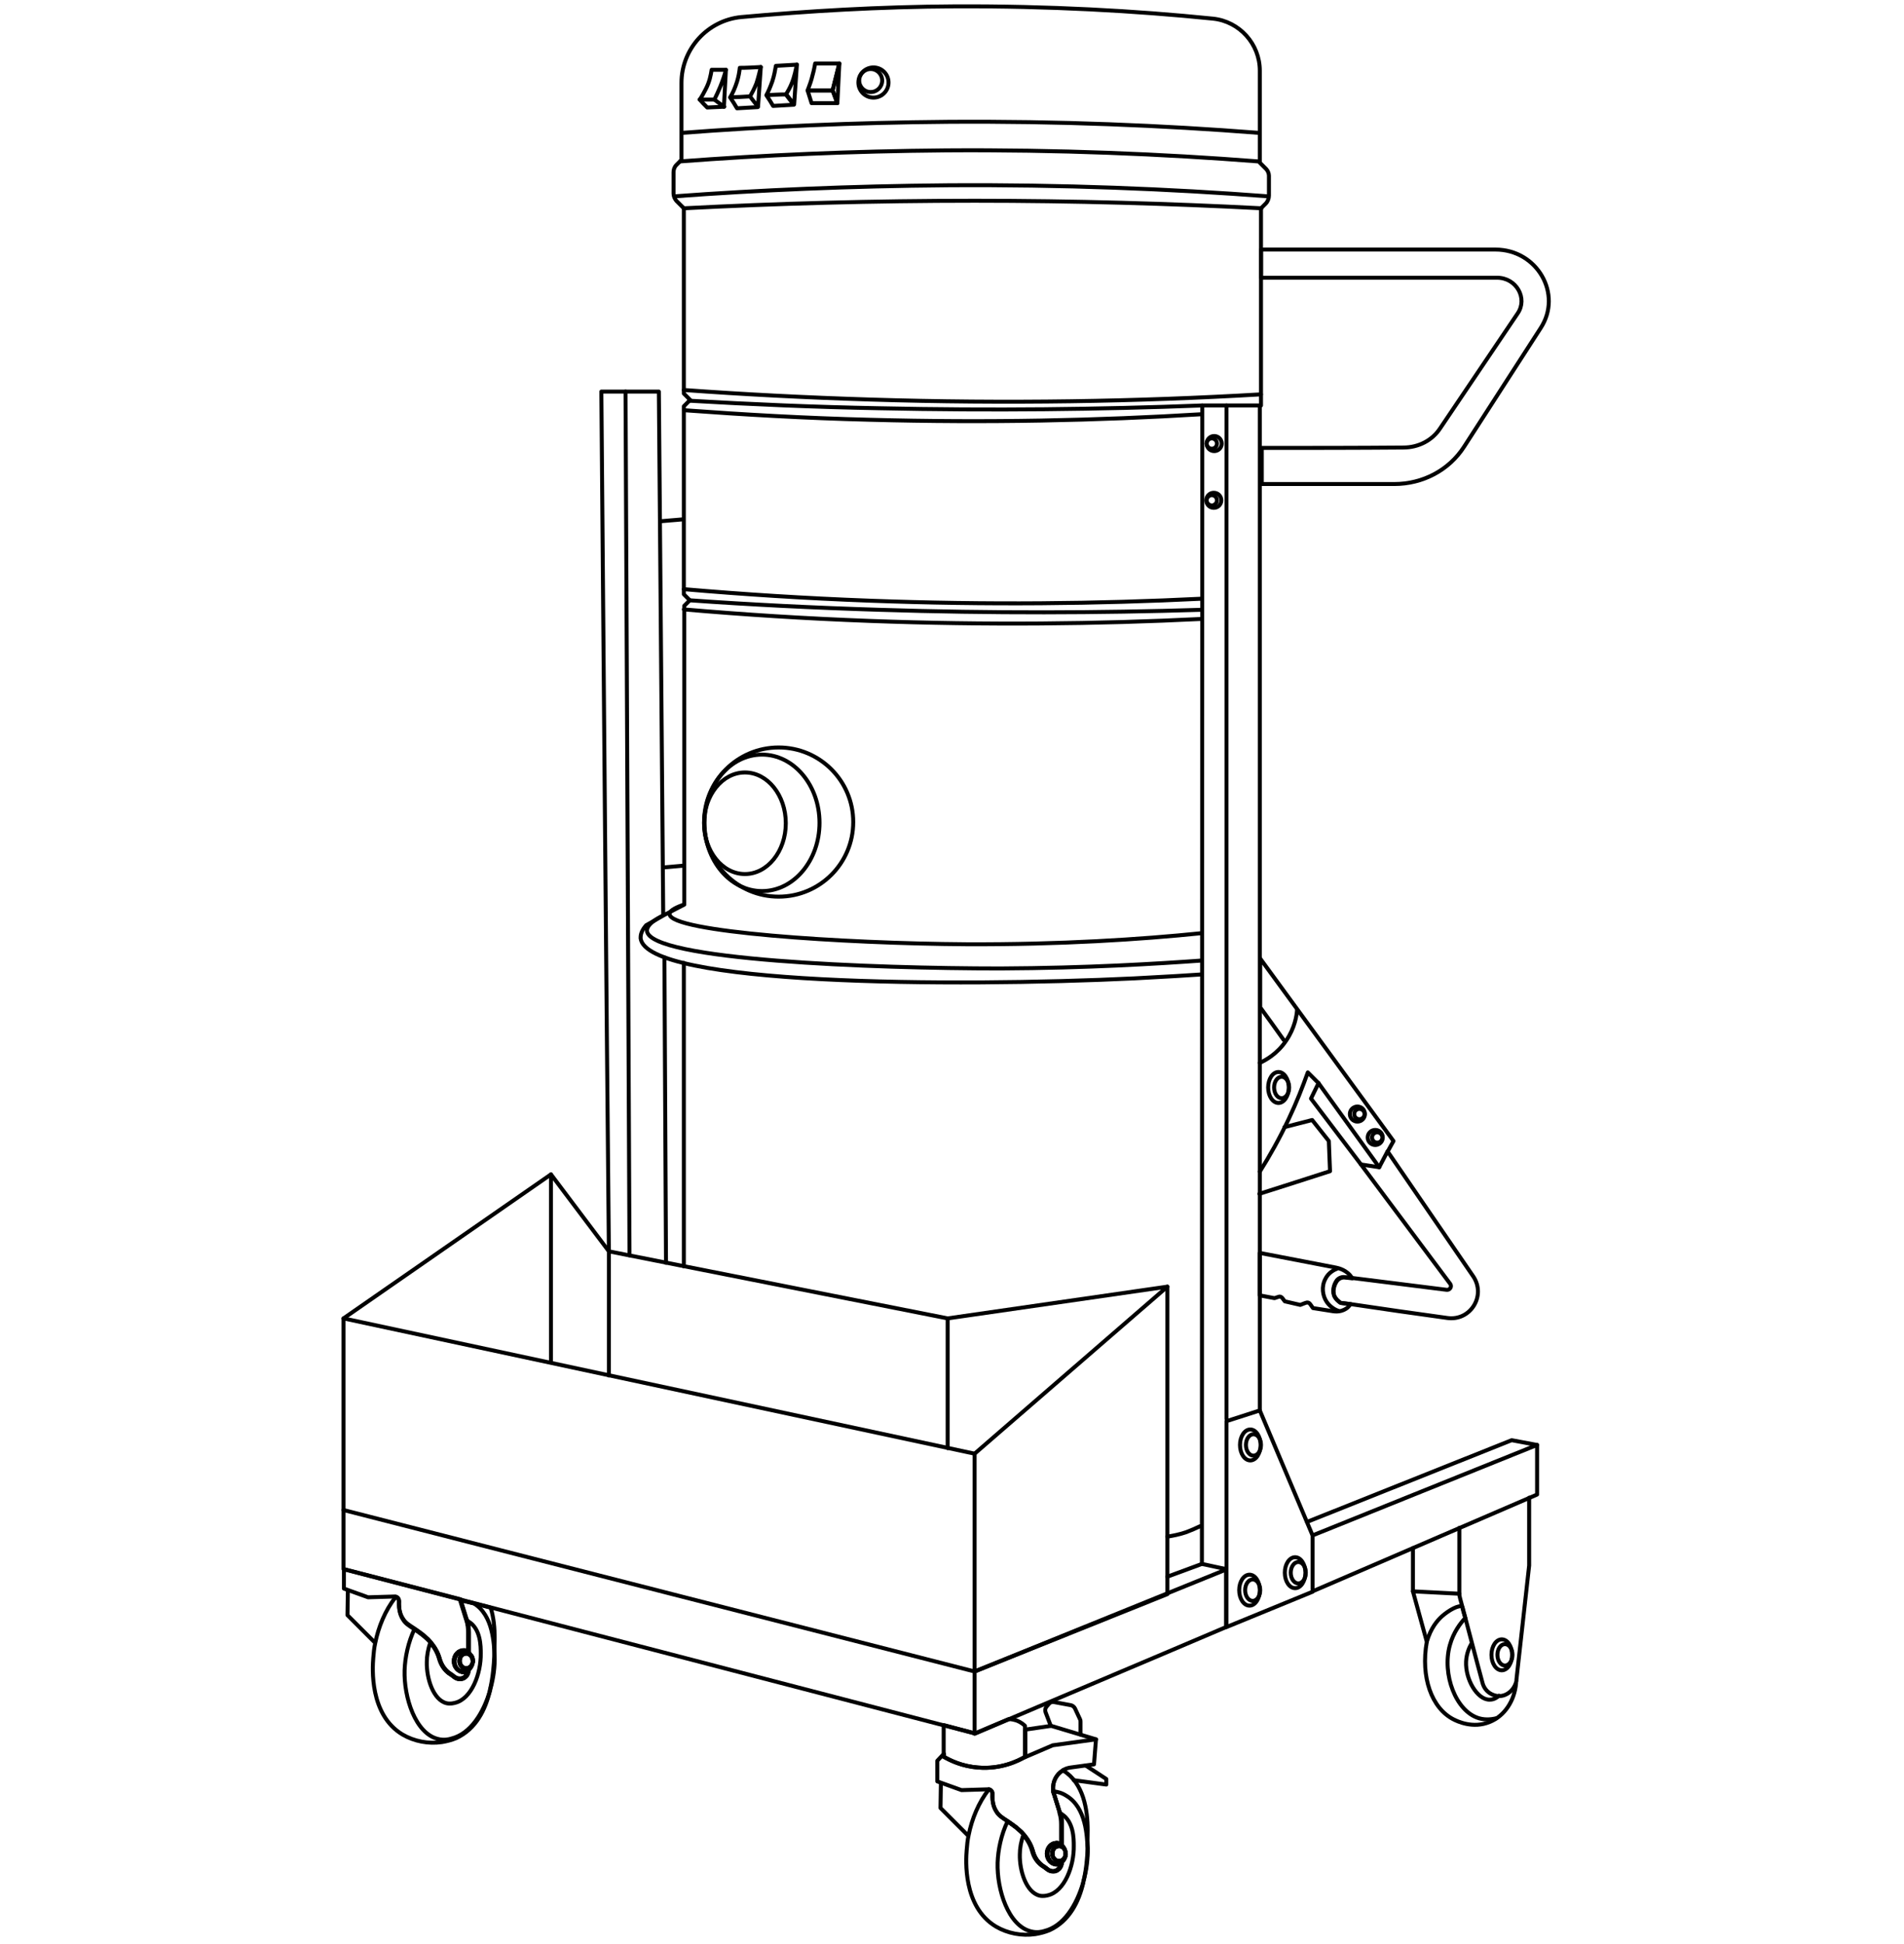 <?xml version="1.0" encoding="utf-8"?>
<!-- Generator: Adobe Illustrator 28.0.0, SVG Export Plug-In . SVG Version: 6.00 Build 0)  -->
<svg version="1.1" id="Layer_1" xmlns="http://www.w3.org/2000/svg" xmlns:xlink="http://www.w3.org/1999/xlink" x="0px" y="0px"
	 viewBox="0 0 48 49" style="enable-background:new 0 0 48 49;" xml:space="preserve">
<style type="text/css">
	.st0{fill:none;stroke:#000000;stroke-width:0.1;stroke-linecap:round;stroke-linejoin:round;stroke-miterlimit:10;}
	.st1{fill:none;stroke:#000000;stroke-width:0.1;stroke-miterlimit:10;}
</style>
<g>
	<polygon class="st0" points="8.66,33.23 8.66,39.55 24.57,43.69 24.57,36.64 	"/>
	<polyline class="st0" points="8.66,33.23 13.89,29.6 15.35,31.54 23.89,33.23 29.43,32.43 24.57,36.64 	"/>
	<polyline class="st0" points="29.43,32.43 29.43,40.18 24.57,42.13 8.66,38.06 	"/>
	<path class="st0" d="M30.92,35.82v5.19l2.17-0.89V38.7c-0.44-1.05-0.89-2.1-1.33-3.15C31.48,35.64,31.2,35.73,30.92,35.82z"/>
	<g>
		<ellipse class="st0" cx="31.5" cy="40.08" rx="0.26" ry="0.39"/>
		<ellipse class="st0" cx="31.58" cy="40.08" rx="0.19" ry="0.27"/>
	</g>
	<g>
		<ellipse class="st0" cx="32.65" cy="39.64" rx="0.26" ry="0.39"/>
		<ellipse class="st0" cx="32.73" cy="39.64" rx="0.19" ry="0.27"/>
	</g>
	<g>
		<ellipse class="st0" cx="31.52" cy="36.42" rx="0.26" ry="0.39"/>
		<ellipse class="st0" cx="31.6" cy="36.42" rx="0.19" ry="0.27"/>
	</g>
	<polyline class="st0" points="33.09,38.7 38.75,36.42 38.75,37.67 33.09,40.11 	"/>
	<polyline class="st0" points="38.75,36.42 38.11,36.3 32.95,38.36 	"/>
	<path class="st0" d="M36.79,38.51v1.66c0,0.04,0.01,0.08,0.02,0.12c0.19,0.7,0.37,1.41,0.56,2.11c0.03,0.13,0.11,0.24,0.23,0.3
		c0.06,0.03,0.13,0.05,0.19,0.05c0.19,0,0.37-0.14,0.43-0.35c0.01-0.02,0.01-0.05,0.01-0.07c0.11-0.96,0.21-1.91,0.32-2.87
		c0-0.02,0-0.04,0-0.05v-1.66"/>
	<path class="st0" d="M35.62,39.02v1.09l0.35,1.27c-0.16,0.89,0.12,1.68,0.68,1.96c0.08,0.04,0.48,0.24,0.91,0.06
		c0.37-0.15,0.62-0.53,0.66-0.97"/>
	<g>
		<ellipse class="st0" cx="37.86" cy="41.71" rx="0.26" ry="0.39"/>
		<ellipse class="st0" cx="37.94" cy="41.71" rx="0.19" ry="0.27"/>
	</g>
	<line class="st0" x1="35.62" y1="40.11" x2="36.79" y2="40.17"/>
	<path class="st0" d="M37.72,43.31c-0.09,0.02-0.25,0.05-0.43,0c-0.59-0.17-0.94-1.11-0.74-1.84c0.09-0.33,0.27-0.56,0.39-0.69
		c-0.01-0.04-0.03-0.1-0.05-0.17c-0.02-0.09-0.02-0.1-0.03-0.11c-0.07-0.06-0.33,0.08-0.51,0.24c-0.11,0.1-0.28,0.29-0.38,0.64"/>
	<path class="st0" d="M37.1,41.42c-0.06,0.1-0.13,0.26-0.14,0.46c-0.02,0.45,0.28,0.96,0.59,0.96c0.06,0,0.14-0.01,0.24-0.1"/>
	<path class="st0" d="M24.57,42.13l6.34-2.57v1.45c-2.11,0.9-4.23,1.79-6.34,2.69"/>
	<g>
		<path class="st0" d="M27.42,46.13c0-0.51-0.1-1.18-0.61-1.5c0,0-0.01-0.01-0.01-0.01c-0.17,0.1-0.27,0.29-0.25,0.5
			c0,0.01,0,0.02,0,0.02c0,0.02,0.01,0.05,0.02,0.07l0.14,0.45l0.01,0.02c0,0.01,0,0.01,0.01,0.02c0.03,0.09,0.04,0.19,0.04,0.29
			v0.5c-0.04-0.02-0.08-0.04-0.12-0.04c-0.13,0-0.24,0.12-0.24,0.27c0,0.15,0.11,0.27,0.24,0.27c0.04,0,0.08-0.01,0.12-0.04
			c-0.01,0.06-0.03,0.12-0.08,0.16c0,0,0,0,0,0c-0.07,0.07-0.19,0.07-0.27,0.01c-0.05-0.04-0.09-0.07-0.14-0.1
			c-0.12-0.09-0.2-0.21-0.24-0.36c0,0,0,0,0,0c-0.04-0.15-0.12-0.29-0.22-0.41c-0.04-0.05-0.09-0.1-0.14-0.14
			c-0.02-0.02-0.05-0.04-0.07-0.06c-0.08-0.06-0.15-0.11-0.21-0.15c-0.14-0.09-0.22-0.14-0.28-0.24c-0.06-0.09-0.11-0.22-0.1-0.45
			c0-0.06-0.04-0.1-0.09-0.11c-0.26,0.33-0.43,0.75-0.51,1.15c-0.03,0.13-0.04,0.26-0.05,0.38c-0.02,0.24-0.1,1.43,0.74,1.93
			c0.29,0.17,0.65,0.24,0.99,0.19c0.12-0.02,0.24-0.05,0.36-0.1c0.5-0.23,0.74-0.72,0.85-1.2c0,0,0,0,0-0.01
			c0.08-0.33,0.1-0.65,0.11-0.85C27.41,46.48,27.42,46.32,27.42,46.13z M26.7,46.91c-0.09,0-0.17-0.08-0.17-0.19
			c0-0.11,0.07-0.19,0.17-0.19c0.02,0,0.03,0,0.05,0.01c0.06,0.02,0.1,0.07,0.11,0.14c0,0.01,0,0.01,0,0.02c0,0.01,0,0.01,0,0.02
			s0,0.01,0,0.02c-0.01,0.07-0.05,0.14-0.12,0.16C26.74,46.9,26.72,46.91,26.7,46.91z"/>
		<path class="st0" d="M26.88,45.26c-0.11-0.07-0.22-0.1-0.33-0.11c0,0.02,0.01,0.05,0.02,0.07l0.14,0.45l0.01,0.02
			c0,0.01,0,0.01,0.01,0.02c0.03,0.09,0.04,0.19,0.04,0.29v0.5c-0.04-0.02-0.08-0.04-0.12-0.04c-0.13,0-0.24,0.12-0.24,0.27
			c0,0.15,0.11,0.27,0.24,0.27c0.04,0,0.08-0.01,0.12-0.04c-0.01,0.06-0.03,0.12-0.08,0.16c0,0,0,0,0,0
			c-0.07,0.07-0.19,0.07-0.27,0.01c-0.05-0.04-0.09-0.07-0.14-0.1c-0.12-0.09-0.2-0.21-0.24-0.36c0,0,0,0,0,0
			c-0.04-0.15-0.12-0.29-0.22-0.41c-0.04-0.05-0.09-0.1-0.14-0.14c-0.02-0.02-0.05-0.04-0.07-0.06c-0.08-0.06-0.15-0.11-0.21-0.15
			c-0.16,0.33-0.24,0.72-0.25,1.04c-0.02,0.68,0.27,1.59,0.84,1.73c0.15,0.04,0.28,0.01,0.34-0.01c0.48-0.12,0.81-0.64,0.98-1.23
			c0,0,0,0,0-0.01c0.08-0.28,0.12-0.58,0.11-0.85C27.4,46.3,27.39,45.56,26.88,45.26z M26.87,46.74c-0.01,0.07-0.05,0.14-0.12,0.16
			c-0.02,0.01-0.03,0.01-0.05,0.01c-0.09,0-0.17-0.08-0.17-0.19c0-0.11,0.07-0.19,0.17-0.19c0.02,0,0.03,0,0.05,0.01
			c0.06,0.02,0.1,0.07,0.11,0.14c0,0.01,0,0.01,0,0.02c0,0.01,0,0.01,0,0.02S26.87,46.73,26.87,46.74z"/>
		<g>
			<path class="st0" d="M26.87,46.74c-0.01,0.09-0.05,0.17-0.12,0.21c-0.03,0.02-0.08,0.04-0.12,0.04c-0.13,0-0.24-0.12-0.24-0.27
				c0-0.15,0.11-0.27,0.24-0.27c0.04,0,0.09,0.01,0.12,0.04c0.06,0.04,0.1,0.11,0.11,0.19c-0.01-0.07-0.06-0.12-0.11-0.14
				c-0.02-0.01-0.03-0.01-0.05-0.01c-0.09,0-0.17,0.08-0.17,0.19c0,0.1,0.07,0.19,0.17,0.19c0.02,0,0.03,0,0.05-0.01
				C26.82,46.88,26.86,46.82,26.87,46.74z"/>
		</g>
		<path class="st0" d="M24.4,46.26l-0.69-0.69c0-0.21,0.01-0.41,0.01-0.62"/>
		<path class="st0" d="M26.76,45.72c-0.01-0.01-0.03-0.02-0.05-0.02c0.03,0.09,0.04,0.19,0.04,0.29v0.5
			c-0.04-0.02-0.08-0.04-0.12-0.04c-0.13,0-0.24,0.12-0.24,0.27c0,0.15,0.11,0.27,0.24,0.27c0.04,0,0.08-0.01,0.12-0.04
			c-0.01,0.06-0.03,0.12-0.08,0.16c0,0,0,0,0,0c-0.07,0.07-0.19,0.07-0.27,0.01c-0.05-0.04-0.09-0.07-0.14-0.1
			c-0.12-0.09-0.2-0.21-0.24-0.36c0,0,0,0,0,0c-0.04-0.15-0.12-0.29-0.22-0.41c-0.06,0.16-0.09,0.34-0.09,0.49
			c-0.01,0.41,0.16,0.96,0.5,1.04c0.09,0.02,0.17,0,0.21-0.01c0.42-0.1,0.66-0.74,0.65-1.25C27.07,46.35,27.07,45.91,26.76,45.72z
			 M26.75,46.9c-0.02,0.01-0.03,0.01-0.05,0.01c-0.09,0-0.17-0.08-0.17-0.19c0-0.11,0.07-0.19,0.17-0.19c0.02,0,0.03,0,0.05,0.01
			c0.06,0.02,0.1,0.07,0.11,0.14c0,0.01,0,0.01,0,0.02c0,0.01,0,0.01,0,0.02s0,0.01,0,0.02C26.86,46.82,26.82,46.88,26.75,46.9z"/>
		<path class="st0" d="M26.87,46.72c0,0.01,0,0.01,0,0.02c-0.01,0.07-0.05,0.14-0.12,0.16c-0.02,0.01-0.03,0.01-0.05,0.01
			c-0.09,0-0.17-0.08-0.17-0.19c0-0.11,0.07-0.19,0.17-0.19c0.02,0,0.03,0,0.05,0.01c0.06,0.02,0.1,0.07,0.11,0.14
			c0,0.01,0,0.01,0,0.02C26.87,46.7,26.87,46.71,26.87,46.72z"/>
		<line class="st0" x1="26.75" y1="46.49" x2="26.75" y2="46.49"/>
		<path class="st0" d="M27.63,43.84c-0.03,0.34-0.02,0.28-0.05,0.63c-0.2,0.03-0.39,0.05-0.59,0.08c-0.07,0.01-0.13,0.03-0.18,0.06
			c0,0-0.01,0-0.01,0.01c-0.17,0.1-0.27,0.29-0.25,0.5c0,0.01,0,0.02,0,0.02c0,0.02,0.01,0.05,0.02,0.07l0.14,0.45l0.01,0.02
			c0,0.01,0,0.01,0.01,0.02c0.03,0.09,0.04,0.19,0.04,0.29v0.5c-0.04-0.02-0.08-0.04-0.12-0.04c-0.13,0-0.24,0.12-0.24,0.27
			c0,0.15,0.11,0.27,0.24,0.27c0.04,0,0.08-0.01,0.12-0.04c-0.01,0.06-0.03,0.12-0.08,0.16c0,0,0,0,0,0
			c-0.07,0.07-0.19,0.07-0.27,0.01c-0.05-0.04-0.09-0.07-0.14-0.1c-0.12-0.09-0.2-0.21-0.24-0.36c0,0,0,0,0,0
			c-0.04-0.15-0.12-0.29-0.22-0.41c-0.04-0.05-0.09-0.1-0.14-0.14c-0.02-0.02-0.05-0.04-0.07-0.06c-0.08-0.06-0.15-0.11-0.21-0.15
			c-0.14-0.09-0.22-0.14-0.28-0.24c-0.06-0.09-0.11-0.22-0.1-0.45c0-0.06-0.04-0.1-0.09-0.11c-0.01,0-0.01,0-0.02,0l-0.67,0.02
			l-0.5-0.18l-0.11-0.04v-0.52l0.15-0.16l0.02-0.01v0.07c0.17,0.1,0.46,0.24,0.86,0.27c0.58,0.05,1.02-0.17,1.19-0.27v-0.68
			l0.03-0.01c0.21-0.03,0.41-0.06,0.62-0.09L27.63,43.84z"/>
		<path class="st0" d="M26.75,46.9v0.02c0,0.01,0,0.02,0,0.03"/>
		<path class="st0" d="M25.84,43.5v0.78c-0.17,0.1-0.61,0.32-1.19,0.27c-0.4-0.03-0.7-0.18-0.86-0.27v-0.8l0.79,0.21l0.85-0.36h0
			c0.05,0,0.12,0.01,0.21,0.04C25.74,43.41,25.81,43.47,25.84,43.5z"/>
		<polyline class="st0" points="27.07,44.87 27.89,44.98 27.89,44.84 27.37,44.5 		"/>
		<polyline class="st0" points="25.84,44.29 26.54,43.99 27.63,43.84 		"/>
	</g>
	<path class="st0" d="M26.49,43.5l-0.13-0.34c-0.02-0.05-0.01-0.1,0.02-0.14l0.06-0.07c0.03-0.04,0.08-0.06,0.13-0.05L27,42.98
		c0.04,0.01,0.08,0.04,0.1,0.08l0.13,0.28c0.01,0.02,0.01,0.04,0.01,0.06v0.32"/>
	<g>
		<path class="st0" d="M12.47,41.28c0-0.23-0.02-0.5-0.1-0.76l-0.44-0.11l-0.33-0.08c0,0.01,0.01,0.02,0.01,0.04l0.14,0.45
			l0.01,0.02c0,0.01,0,0.01,0.01,0.02c0.03,0.09,0.04,0.19,0.04,0.29v0.5c-0.04-0.02-0.08-0.04-0.12-0.04
			c-0.13,0-0.24,0.12-0.24,0.27c0,0.15,0.11,0.27,0.24,0.27c0.04,0,0.08-0.01,0.12-0.04c-0.01,0.06-0.03,0.12-0.08,0.16c0,0,0,0,0,0
			c-0.07,0.07-0.19,0.07-0.27,0.01c-0.05-0.04-0.09-0.07-0.14-0.1c-0.12-0.09-0.2-0.22-0.24-0.36c0,0,0,0,0,0
			c-0.04-0.15-0.12-0.29-0.22-0.41c-0.04-0.05-0.09-0.1-0.14-0.14c-0.02-0.02-0.05-0.04-0.07-0.06c-0.08-0.06-0.15-0.11-0.21-0.15
			c-0.14-0.09-0.22-0.14-0.28-0.24c-0.06-0.09-0.11-0.22-0.1-0.45c0-0.06-0.04-0.1-0.09-0.11c-0.26,0.33-0.43,0.75-0.51,1.15v0
			c-0.03,0.13-0.04,0.26-0.05,0.38c-0.02,0.24-0.1,1.43,0.74,1.93c0.29,0.17,0.65,0.24,0.99,0.19c0.12-0.02,0.24-0.05,0.36-0.1
			c0.5-0.23,0.74-0.72,0.85-1.2c0,0,0,0,0-0.01c0.08-0.33,0.1-0.65,0.11-0.85C12.46,41.63,12.47,41.46,12.47,41.28z M11.76,42.05
			c-0.09,0-0.17-0.08-0.17-0.19c0-0.11,0.07-0.19,0.17-0.19c0.02,0,0.03,0,0.05,0.01c0.06,0.02,0.1,0.07,0.11,0.14
			c0,0.01,0,0.01,0,0.02c0,0.01,0,0.01,0,0.02s0,0.01,0,0.02c-0.01,0.07-0.05,0.14-0.12,0.16C11.79,42.05,11.77,42.05,11.76,42.05z"
			/>
		<path class="st0" d="M11.94,40.41l-0.33-0.08c0,0.01,0.01,0.02,0.01,0.04l0.14,0.45l0.01,0.02c0,0.01,0,0.01,0.01,0.02
			c0.03,0.09,0.04,0.19,0.04,0.29v0.5c-0.04-0.02-0.08-0.04-0.12-0.04c-0.13,0-0.24,0.12-0.24,0.27c0,0.15,0.11,0.27,0.24,0.27
			c0.04,0,0.08-0.01,0.12-0.04c-0.01,0.06-0.03,0.12-0.08,0.16c0,0,0,0,0,0c-0.07,0.07-0.19,0.07-0.27,0.01
			c-0.05-0.04-0.09-0.07-0.14-0.1c-0.12-0.09-0.2-0.22-0.24-0.36c0,0,0,0,0,0c-0.04-0.15-0.12-0.29-0.22-0.41
			c-0.04-0.05-0.09-0.1-0.14-0.14c-0.02-0.02-0.05-0.04-0.07-0.06c-0.08-0.06-0.15-0.11-0.21-0.15c-0.16,0.33-0.24,0.72-0.25,1.04
			c-0.02,0.68,0.27,1.59,0.84,1.73c0.15,0.04,0.28,0.01,0.34-0.01c0.48-0.12,0.81-0.64,0.98-1.23c0,0,0,0,0-0.01
			c0.08-0.28,0.12-0.58,0.11-0.85C12.45,41.45,12.44,40.71,11.94,40.41z M11.76,42.05c-0.09,0-0.17-0.08-0.17-0.19
			c0-0.11,0.07-0.19,0.17-0.19c0.02,0,0.03,0,0.05,0.01c0.06,0.02,0.1,0.07,0.11,0.14c0,0.01,0,0.01,0,0.02c0,0.01,0,0.01,0,0.02
			s0,0.01,0,0.02c-0.01,0.07-0.05,0.14-0.12,0.16C11.79,42.05,11.77,42.05,11.76,42.05z"/>
		<g>
			<path class="st0" d="M11.92,41.89c-0.01,0.09-0.05,0.17-0.12,0.21c-0.03,0.02-0.08,0.04-0.12,0.04c-0.13,0-0.24-0.12-0.24-0.27
				c0-0.15,0.11-0.27,0.24-0.27c0.04,0,0.09,0.01,0.12,0.04c0.06,0.04,0.1,0.11,0.11,0.19c-0.01-0.07-0.06-0.12-0.11-0.14
				c-0.02-0.01-0.03-0.01-0.05-0.01c-0.09,0-0.17,0.08-0.17,0.19c0,0.1,0.07,0.19,0.17,0.19c0.02,0,0.03,0,0.05-0.01
				C11.87,42.02,11.91,41.96,11.92,41.89z"/>
		</g>
		<path class="st0" d="M9.45,41.4l-0.69-0.69c0-0.21,0.01-0.41,0.01-0.62"/>
		<path class="st0" d="M11.81,40.87c-0.01-0.01-0.03-0.02-0.05-0.02c0.03,0.09,0.04,0.19,0.04,0.29v0.5
			c-0.04-0.02-0.08-0.04-0.12-0.04c-0.13,0-0.24,0.12-0.24,0.27c0,0.15,0.11,0.27,0.24,0.27c0.04,0,0.08-0.01,0.12-0.04
			c-0.01,0.06-0.03,0.12-0.08,0.16c0,0,0,0,0,0c-0.07,0.07-0.19,0.07-0.27,0.01c-0.05-0.04-0.09-0.07-0.14-0.1
			c-0.12-0.09-0.2-0.22-0.24-0.36c0,0,0,0,0,0c-0.04-0.15-0.12-0.29-0.22-0.41c-0.06,0.16-0.09,0.34-0.09,0.49
			c-0.01,0.41,0.16,0.96,0.5,1.04c0.09,0.02,0.17,0,0.21-0.01c0.42-0.1,0.66-0.74,0.65-1.25C12.12,41.5,12.12,41.05,11.81,40.87z
			 M11.81,42.05c-0.02,0.01-0.03,0.01-0.05,0.01c-0.09,0-0.17-0.08-0.17-0.19c0-0.11,0.07-0.19,0.17-0.19c0.02,0,0.03,0,0.05,0.01
			c0.06,0.02,0.1,0.07,0.11,0.14c0,0.01,0,0.01,0,0.02c0,0.01,0,0.01,0,0.02s0,0.01,0,0.02C11.92,41.96,11.87,42.02,11.81,42.05z"/>
		<path class="st0" d="M11.92,41.86c0,0.01,0,0.01,0,0.02c-0.01,0.07-0.05,0.14-0.12,0.16c-0.02,0.01-0.03,0.01-0.05,0.01
			c-0.09,0-0.17-0.08-0.17-0.19c0-0.11,0.07-0.19,0.17-0.19c0.02,0,0.03,0,0.05,0.01c0.06,0.02,0.1,0.07,0.11,0.14
			c0,0.01,0,0.01,0,0.02C11.92,41.85,11.92,41.86,11.92,41.86z"/>
		<line class="st0" x1="11.81" y1="41.64" x2="11.81" y2="41.63"/>
		<path class="st0" d="M11.45,41.86c0,0.15,0.11,0.27,0.24,0.27c0.04,0,0.08-0.01,0.12-0.04c-0.01,0.06-0.03,0.12-0.08,0.16
			c0,0,0,0,0,0c-0.07,0.07-0.19,0.07-0.27,0.01c-0.05-0.04-0.09-0.07-0.14-0.1c-0.12-0.09-0.2-0.22-0.24-0.36c0,0,0,0,0,0
			c-0.04-0.15-0.12-0.29-0.22-0.41c-0.04-0.05-0.09-0.1-0.14-0.14c-0.02-0.02-0.05-0.04-0.07-0.06c-0.08-0.06-0.15-0.11-0.21-0.15
			c-0.14-0.09-0.22-0.14-0.28-0.24c-0.06-0.09-0.11-0.22-0.1-0.45c0-0.06-0.04-0.1-0.09-0.11c-0.01,0-0.01,0-0.02,0l-0.67,0.02
			l-0.5-0.18l-0.11-0.04v-0.49l2.94,0.76v0c0,0.01,0.01,0.02,0.01,0.04l0.14,0.45l0.01,0.02c0,0.01,0,0.01,0.01,0.02
			c0.03,0.09,0.04,0.19,0.04,0.29v0.5c-0.04-0.02-0.08-0.04-0.12-0.04C11.55,41.59,11.45,41.71,11.45,41.86z"/>
		<path class="st0" d="M11.81,42.05v0.02c0,0.01,0,0.02,0,0.03"/>
	</g>
	<g>
		<polyline class="st0" points="31.76,35.55 31.76,10.22 30.92,10.22 30.92,35.76 		"/>
		<path class="st0" d="M30.92,10.22c-0.2,0-0.41,0-0.61,0c0,9.73-0.01,19.47-0.01,29.2c0.21,0.04,0.41,0.09,0.62,0.13"/>
	</g>
	<g>
		<ellipse class="st0" cx="30.61" cy="11.18" rx="0.19" ry="0.19"/>
		<ellipse class="st0" cx="30.55" cy="11.18" rx="0.13" ry="0.13"/>
	</g>
	<line class="st0" x1="30.27" y1="39.43" x2="29.43" y2="39.74"/>
	<g>
		<path class="st0" d="M30.79,12.61c0,0.1-0.08,0.19-0.19,0.19s-0.19-0.09-0.19-0.19s0.08-0.19,0.19-0.19S30.79,12.51,30.79,12.61z"
			/>
		<path class="st0" d="M30.68,12.61c0,0.07-0.06,0.13-0.13,0.13s-0.13-0.06-0.13-0.13c0-0.07,0.06-0.13,0.13-0.13
			S30.68,12.54,30.68,12.61z"/>
	</g>
	<g>
		<path class="st0" d="M16.72,23.07c-0.04-4.4-0.07-8.8-0.11-13.2h-0.84c0.03,7.26,0.07,14.52,0.1,21.77"/>
		<path class="st0" d="M16.79,31.83c-0.01-2.57-0.03-5.14-0.04-7.7"/>
		<path class="st0" d="M15.77,9.87c-0.2,0-0.41,0-0.61,0c0.06,7.22,0.12,14.44,0.19,21.67v3.13"/>
	</g>
	<path class="st0" d="M29.43,38.73c0.13-0.02,0.29-0.05,0.47-0.11c0.13-0.05,0.25-0.1,0.35-0.15"/>
	<line class="st0" x1="17.24" y1="31.92" x2="17.24" y2="24.27"/>
	<path class="st0" d="M31.79,10.22c0-1.66,0-3.31,0-4.97l0.12-0.12c0.05-0.05,0.08-0.13,0.08-0.2v-0.5c0-0.06-0.03-0.13-0.07-0.17
		l-0.16-0.16V1.78c0-0.67-0.51-1.24-1.18-1.31c-1.97-0.2-4.15-0.32-6.5-0.31c-1.92,0.01-3.73,0.12-5.39,0.27
		c-0.85,0.08-1.51,0.8-1.51,1.66v1.94l-0.13,0.13C17,4.21,16.98,4.28,16.98,4.34v0.54c0,0.07,0.03,0.13,0.07,0.18l0.19,0.19v4.67
		l0.16,0.16l-0.16,0.16v4.74l0.15,0.15l-0.14,0.14v7.53c-0.17,0.09-0.35,0.18-0.52,0.27c-0.15,0.08-0.29,0.17-0.44,0.25
		c-0.14,0.16-0.14,0.27-0.14,0.33c0.15,1.18,7.86,1.23,12.44,1.01c0.79-0.04,1.42-0.08,1.71-0.1"/>
	<path class="st1" d="M17.18,3.35c2.1-0.16,4.34-0.26,6.71-0.28c2.8-0.02,5.43,0.09,7.86,0.28"/>
	<path class="st1" d="M17.12,4.07c2.11-0.16,4.35-0.26,6.73-0.28c2.81-0.02,5.45,0.09,7.89,0.28"/>
	<path class="st1" d="M16.98,4.95c2.16-0.16,4.47-0.26,6.91-0.28c2.89-0.02,5.59,0.09,8.1,0.28"/>
	<ellipse class="st0" cx="18.78" cy="20.75" rx="1.03" ry="1.28"/>
	<ellipse class="st0" cx="19.21" cy="20.74" rx="1.45" ry="1.72"/>
	<circle class="st0" cx="19.63" cy="20.72" r="1.88"/>
	<path class="st0" d="M17.24,22.8c-0.14,0.05-0.37,0.14-0.36,0.24c0.01,0.45,4.36,0.74,7.49,0.76c2.35,0.01,4.37-0.12,5.93-0.28"/>
	<path class="st0" d="M16.67,23.1c-0.31,0.16-0.36,0.28-0.36,0.36c0.05,0.74,5.7,0.95,8.91,0.95c2.19-0.01,3.97-0.12,5.08-0.2"/>
	<g>
		<path class="st0" d="M17.38,10.1c1.55,0.09,3.15,0.16,4.79,0.19c2.83,0.06,5.55,0.03,8.13-0.07"/>
		<path class="st0" d="M17.25,10.34c1.5,0.11,3.06,0.2,4.68,0.24c2.97,0.08,5.76,0.02,8.37-0.14"/>
		<path class="st0" d="M17.24,9.83c1.51,0.11,3.08,0.19,4.68,0.24c3.48,0.11,6.78,0.05,9.87-0.13"/>
	</g>
	<g>
		<path class="st0" d="M17.38,15.13c1.55,0.11,3.15,0.19,4.79,0.24c2.83,0.09,5.54,0.08,8.12,0"/>
		<path class="st0" d="M17.24,15.36c1.5,0.13,3.06,0.23,4.68,0.29c2.96,0.11,5.76,0.08,8.38-0.05"/>
		<path class="st0" d="M17.24,14.85c1.5,0.13,3.06,0.23,4.68,0.29c2.96,0.11,5.76,0.08,8.38-0.05"/>
	</g>
	<path class="st0" d="M17.24,5.25c2.33-0.12,4.78-0.19,7.33-0.19c2.51,0,4.92,0.07,7.23,0.19"/>
	<circle class="st0" cx="22.02" cy="2.08" r="0.38"/>
	<circle class="st0" cx="21.95" cy="2.03" r="0.29"/>
	<g>
		<path class="st0" d="M20.55,1.6c-0.02,0.12-0.05,0.25-0.09,0.39c-0.03,0.11-0.07,0.2-0.1,0.29c0.21,0,0.42,0,0.63,0l0.17-0.68
			H20.55z"/>
		<polygon class="st0" points="20.36,2.28 20.46,2.6 21.11,2.6 20.99,2.28 		"/>
		<polygon class="st0" points="21.16,1.6 21.11,2.6 20.99,2.28 		"/>
	</g>
	<g>
		<path class="st0" d="M20.09,1.63c-0.02,0.33-0.05,0.67-0.07,1c-0.07-0.09-0.14-0.17-0.2-0.26c0.05-0.08,0.1-0.17,0.14-0.27
			C20.03,1.93,20.06,1.76,20.09,1.63z"/>
		<path class="st0" d="M19.32,2.4c0.06,0.09,0.12,0.18,0.17,0.27c0.17-0.01,0.35-0.02,0.52-0.03l-0.2-0.26
			C19.65,2.38,19.48,2.39,19.32,2.4c0.05-0.09,0.1-0.21,0.15-0.35c0.05-0.15,0.07-0.28,0.09-0.39c0.18-0.01,0.35-0.02,0.53-0.03"/>
	</g>
	<g>
		<path class="st0" d="M19.18,1.69c-0.02,0.33-0.05,0.67-0.07,1c-0.07-0.09-0.14-0.17-0.2-0.26c0.05-0.09,0.11-0.2,0.16-0.33
			C19.12,1.95,19.15,1.81,19.18,1.69z"/>
		<path class="st0" d="M18.9,2.43c-0.16,0.01-0.33,0.02-0.49,0.02c0.06-0.1,0.12-0.23,0.17-0.39c0.04-0.13,0.06-0.25,0.07-0.35
			C18.82,1.71,19,1.7,19.18,1.69"/>
		<path class="st0" d="M18.41,2.46c0.06,0.09,0.12,0.18,0.17,0.27c0.17-0.01,0.35-0.02,0.52-0.03"/>
	</g>
	<path class="st0" d="M18.3,1.76c-0.03,0.13-0.08,0.27-0.14,0.42c-0.05,0.12-0.1,0.23-0.15,0.33c0.08,0.06,0.16,0.12,0.24,0.18
		L18.3,1.76z"/>
	<path class="st0" d="M18.3,1.76h-0.36c-0.02,0.13-0.05,0.3-0.15,0.49c-0.05,0.1-0.1,0.19-0.15,0.26c0.06,0.07,0.12,0.13,0.19,0.2
		c0.14-0.01,0.29-0.01,0.43-0.02"/>
	<line class="st0" x1="18.02" y1="2.51" x2="17.64" y2="2.51"/>
	<path class="st0" d="M31.82,11.29c1.19,0,2.37,0,3.56-0.01c0.38,0,0.73-0.18,0.93-0.49l1.95-2.89C38.52,7.52,38.23,7,37.74,7h-5.95
		V6.29h5.91c1.05,0,1.7,1.12,1.14,1.98l-1.93,2.99c-0.38,0.59-1.04,0.94-1.76,0.94h-3.34V11.29z"/>
	<path class="st0" d="M33.8,32.84c0.08,0.01,0.17,0.02,0.25,0.03c-0.02,0.02-0.03,0.04-0.05,0.06c-0.01,0.01-0.03,0.03-0.03,0.03
		c-0.1,0.08-0.23,0.11-0.36,0.09l-0.51-0.08l-0.07-0.1c-0.03-0.04-0.07-0.05-0.12-0.03l-0.13,0.05l-0.39-0.09l-0.06-0.08
		c-0.03-0.04-0.07-0.05-0.11-0.03l-0.09,0.03l-0.37-0.07v-1.07l1.92,0.37c0.04,0.01,0.28,0.05,0.41,0.27l-0.18-0.02
		c-0.07-0.01-0.15,0.02-0.2,0.08c-0.08,0.11-0.11,0.25-0.08,0.37C33.67,32.75,33.76,32.81,33.8,32.84z"/>
	<path class="st0" d="M33.7,31.98c-0.05,0.02-0.21,0.09-0.29,0.26c-0.1,0.19-0.07,0.42,0.04,0.58c0.1,0.14,0.23,0.2,0.29,0.22"/>
	<path class="st0" d="M36.49,33.22c-0.81-0.11-1.63-0.23-2.44-0.35c-0.08-0.01-0.17-0.02-0.25-0.03c-0.04-0.02-0.13-0.09-0.17-0.2
		c-0.04-0.12-0.01-0.25,0.07-0.37c0.05-0.06,0.13-0.09,0.2-0.08l0.18,0.02l2.39,0.3c0.08,0.01,0.14-0.08,0.09-0.15l-2.25-3.01
		l0.46,0.07l0.21-0.4c0.72,1.05,1.44,2.1,2.16,3.15C37.47,32.66,37.07,33.3,36.49,33.22z"/>
	<path class="st0" d="M34.98,29.03l0.15-0.27l-3.36-4.6c0,0.41,0,0.82,0,1.23c0.2,0.27,0.39,0.54,0.59,0.82"/>
	<path class="st0" d="M32.7,25.45c-0.01,0.15-0.06,0.46-0.27,0.77c-0.23,0.35-0.54,0.51-0.67,0.57"/>
	<polyline class="st0" points="34.31,29.35 33.05,27.69 33.24,27.3 34.77,29.42 	"/>
	<path class="st0" d="M33.24,27.3l-0.27-0.27c-0.13,0.36-0.28,0.75-0.48,1.17c-0.24,0.51-0.49,0.95-0.73,1.33"/>
	<path class="st0" d="M32.38,28.41c0.23-0.06,0.47-0.12,0.7-0.18c0.14,0.18,0.28,0.35,0.42,0.53c0.01,0.25,0.02,0.51,0.03,0.76
		c-0.59,0.19-1.18,0.38-1.78,0.57"/>
	<g>
		<ellipse class="st0" cx="32.23" cy="27.41" rx="0.26" ry="0.39"/>
		<ellipse class="st0" cx="32.31" cy="27.41" rx="0.19" ry="0.27"/>
	</g>
	<g>
		<ellipse class="st0" cx="34.22" cy="28.08" rx="0.19" ry="0.19"/>
		<ellipse class="st0" cx="34.27" cy="28.08" rx="0.13" ry="0.13"/>
	</g>
	<g>
		<ellipse class="st0" cx="34.67" cy="28.67" rx="0.19" ry="0.19"/>
		<ellipse class="st0" cx="34.72" cy="28.67" rx="0.13" ry="0.13"/>
	</g>
	<line class="st0" x1="16.64" y1="13.14" x2="17.23" y2="13.09"/>
	<line class="st0" x1="16.77" y1="21.86" x2="17.22" y2="21.82"/>
	<line class="st0" x1="13.89" y1="29.6" x2="13.89" y2="34.31"/>
	<line class="st0" x1="23.89" y1="33.23" x2="23.89" y2="36.5"/>
</g>
</svg>
